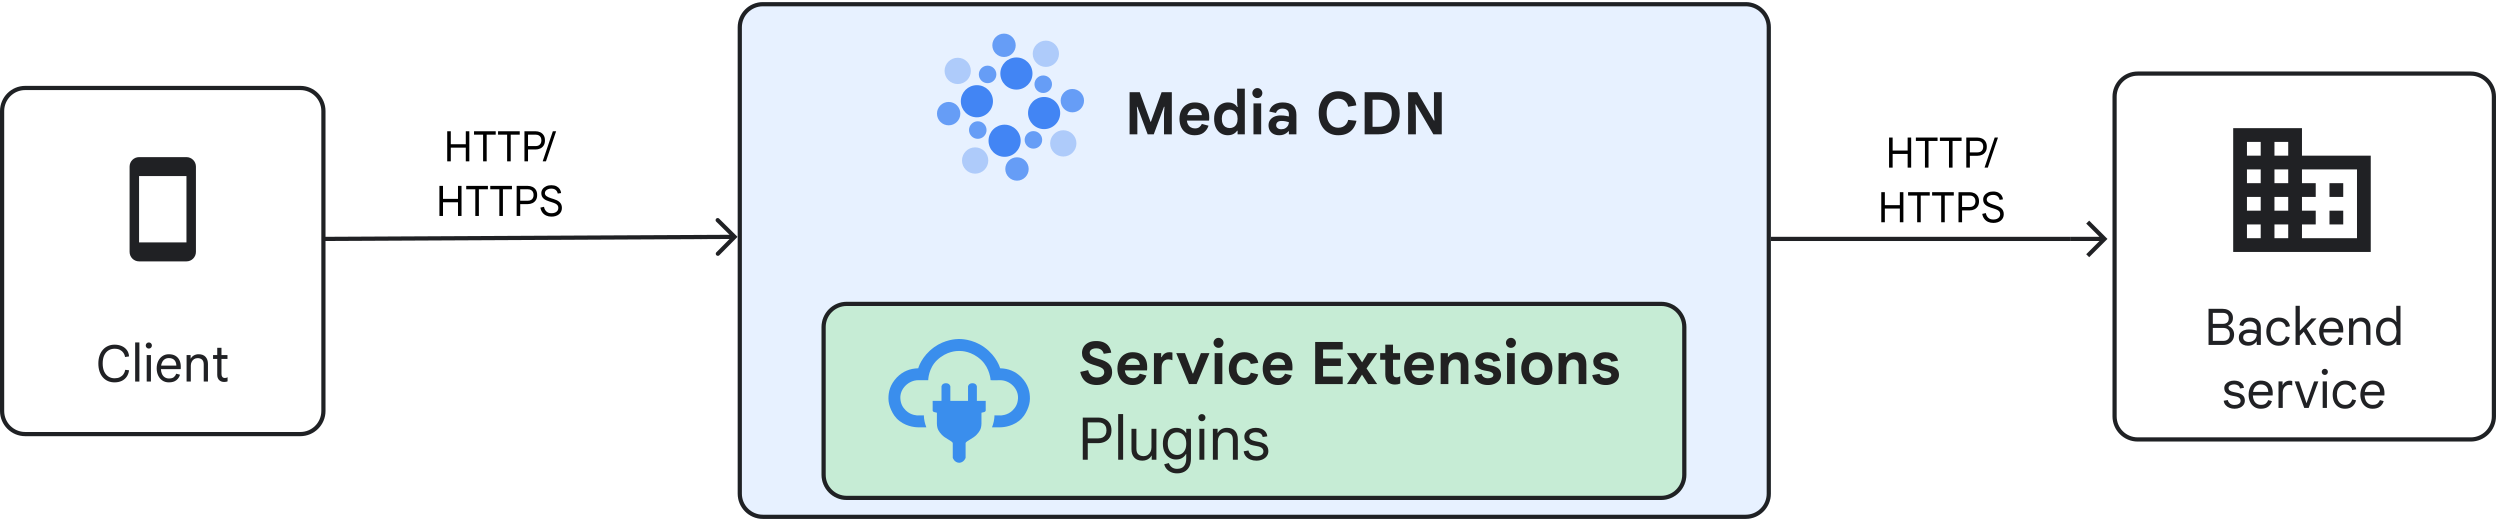 <?xml version="1.0" encoding="UTF-8" standalone="no"?>
<!DOCTYPE svg PUBLIC "-//W3C//DTD SVG 1.1//EN" "http://www.w3.org/Graphics/SVG/1.1/DTD/svg11.dtd">
<svg xmlns:dc="http://purl.org/dc/elements/1.1/" version="1.1" xmlns="http://www.w3.org/2000/svg" xmlns:xl="http://www.w3.org/1999/xlink" viewBox="-237 255 595 124" width="595" height="124">
  <defs>
    <clipPath id="inner_stroke_clip_path">
      <path d="M -55.43 255.5 L 178.469 255.5 C 181.782 255.5 184.469 258.186 184.469 261.5 L 184.469 372.5 C 184.469 375.814 181.782 378.5 178.469 378.5 L -55.43 378.5 C -58.743 378.5 -61.43 375.814 -61.43 372.5 L -61.43 261.5 C -61.43 258.186 -58.743 255.5 -55.43 255.5 Z"/>
    </clipPath>
    <clipPath id="inner_stroke_clip_path_2">
      <path d="M -231 275.437 L -165.526 275.437 C -162.212 275.437 -159.526 278.123 -159.526 281.437 L -159.526 352.812 C -159.526 356.126 -162.212 358.812 -165.526 358.812 L -231 358.812 C -234.314 358.812 -237 356.126 -237 352.812 L -237 281.437 C -237 278.123 -234.314 275.437 -231 275.437 Z"/>
    </clipPath>
    <marker orient="auto" overflow="visible" markerUnits="strokeWidth" id="TreehouseArrow_Marker" stroke-linejoin="miter" stroke-miterlimit="10" viewBox="-1 -5 10 10" markerWidth="10" markerHeight="10" color="#202124">
      <g>
        <path d="M 8 0 L 0 0 M 4 -4 L 8 0 L 4 4" fill="none" stroke="currentColor" stroke-width="1"/>
      </g>
    </marker>
    <clipPath id="inner_stroke_clip_path_3">
      <path d="M 271.77 272.016 L 351.046 272.016 C 354.36 272.016 357.046 274.702 357.046 278.016 L 357.046 354.09 C 357.046 357.404 354.36 360.09 351.046 360.09 L 271.77 360.09 C 268.456 360.09 265.77 357.404 265.77 354.09 L 265.77 278.016 C 265.77 274.702 268.456 272.016 271.77 272.016 Z"/>
    </clipPath>
    <clipPath id="inner_stroke_clip_path_4">
      <path d="M -35.478 326.825 L 158.362 326.825 C 161.676 326.825 164.362 329.512 164.362 332.825 L 164.362 368 C 164.362 371.314 161.676 374 158.362 374 L -35.478 374 C -38.792 374 -41.478 371.314 -41.478 368 L -41.478 332.825 C -41.478 329.512 -38.792 326.825 -35.478 326.825 Z"/>
    </clipPath>
  </defs>
  <g id="Canvas_1" stroke-opacity="1" fill-opacity="1" stroke-dasharray="none" stroke="none" fill="none">
    <title>Canvas 1</title>
    <rect fill="white" x="-237" y="255" width="595" height="124"/>
    <g id="Canvas_1_Layer_1">
      <title>Layer 1</title>
      <g id="Graphic_186">
        <title>Zone_Blue</title>
        <path d="M -55.43 255.5 L 178.469 255.5 C 181.782 255.5 184.469 258.186 184.469 261.5 L 184.469 372.5 C 184.469 375.814 181.782 378.5 178.469 378.5 L -55.43 378.5 C -58.743 378.5 -61.43 375.814 -61.43 372.5 L -61.43 261.5 C -61.43 258.186 -58.743 255.5 -55.43 255.5 Z" fill="#e7f1ff"/>
        <path d="M -55.43 255.5 L 178.469 255.5 C 181.782 255.5 184.469 258.186 184.469 261.5 L 184.469 372.5 C 184.469 375.814 181.782 378.5 178.469 378.5 L -55.43 378.5 C -58.743 378.5 -61.43 375.814 -61.43 372.5 L -61.43 261.5 C -61.43 258.186 -58.743 255.5 -55.43 255.5 Z" stroke="#1f2124" stroke-linecap="round" stroke-linejoin="round" stroke-width="2" clip-path="url(#inner_stroke_clip_path)"/>
      </g>
      <g id="Graphic_185">
        <path d="M -231 275.437 L -165.526 275.437 C -162.212 275.437 -159.526 278.123 -159.526 281.437 L -159.526 352.812 C -159.526 356.126 -162.212 358.812 -165.526 358.812 L -231 358.812 C -234.314 358.812 -237 356.126 -237 352.812 L -237 281.437 C -237 278.123 -234.314 275.437 -231 275.437 Z" fill="white"/>
        <path d="M -231 275.437 L -165.526 275.437 C -162.212 275.437 -159.526 278.123 -159.526 281.437 L -159.526 352.812 C -159.526 356.126 -162.212 358.812 -165.526 358.812 L -231 358.812 C -234.314 358.812 -237 356.126 -237 352.812 L -237 281.437 C -237 278.123 -234.314 275.437 -231 275.437 Z" stroke="#1f2124" stroke-linecap="round" stroke-linejoin="round" stroke-width="2" clip-path="url(#inner_stroke_clip_path_2)"/>
      </g>
      <g id="Graphic_184">
        <path d="M -192.623 292.395 L -203.903 292.395 C -205.143 292.395 -206.158 293.41 -206.158 294.651 L -206.158 314.953 C -206.158 316.194 -205.143 317.209 -203.903 317.209 L -192.623 317.209 C -191.383 317.209 -190.368 316.194 -190.368 314.953 L -190.368 294.651 C -190.368 293.41 -191.383 292.395 -192.623 292.395 Z M -192.623 312.698 L -203.903 312.698 L -203.903 296.907 L -192.623 296.907 Z" fill="#202124"/>
      </g>
      <g id="Line_179">
        <title>Optional Path arrow_Blue </title>
        <line x1="-159.526" y1="311.862" x2="-70.169" y2="311.413" marker-end="url(#TreehouseArrow_Marker)" stroke="#202124" stroke-linecap="round" stroke-linejoin="miter" stroke-width="1"/>
      </g>
      <g id="Graphic_173">
        <path d="M 271.77 272.016 L 351.046 272.016 C 354.36 272.016 357.046 274.702 357.046 278.016 L 357.046 354.09 C 357.046 357.404 354.36 360.09 351.046 360.09 L 271.77 360.09 C 268.456 360.09 265.77 357.404 265.77 354.09 L 265.77 278.016 C 265.77 274.702 268.456 272.016 271.77 272.016 Z" fill="white"/>
        <path d="M 271.77 272.016 L 351.046 272.016 C 354.36 272.016 357.046 274.702 357.046 278.016 L 357.046 354.09 C 357.046 357.404 354.36 360.09 351.046 360.09 L 271.77 360.09 C 268.456 360.09 265.77 357.404 265.77 354.09 L 265.77 278.016 C 265.77 274.702 268.456 272.016 271.77 272.016 Z" stroke="#1f2124" stroke-linecap="round" stroke-linejoin="round" stroke-width="2" clip-path="url(#inner_stroke_clip_path_3)"/>
      </g>
      <g id="Line_167">
        <title>Optional Path arrow_Blue </title>
        <line x1="184.469" y1="311.862" x2="255.87" y2="311.862" marker-end="url(#TreehouseArrow_Marker)" stroke="#202124" stroke-linecap="butt" stroke-linejoin="miter" stroke-width="1"/>
      </g>
      <g id="Graphic_166"/>
      <g id="Graphic_129"/>
      <g id="Graphic_219"/>
      <g id="Graphic_429">
        <path d="M -35.478 326.825 L 158.362 326.825 C 161.676 326.825 164.362 329.512 164.362 332.825 L 164.362 368 C 164.362 371.314 161.676 374 158.362 374 L -35.478 374 C -38.792 374 -41.478 371.314 -41.478 368 L -41.478 332.825 C -41.478 329.512 -38.792 326.825 -35.478 326.825 Z" fill="#c6ecd5"/>
        <path d="M -35.478 326.825 L 158.362 326.825 C 161.676 326.825 164.362 329.512 164.362 332.825 L 164.362 368 C 164.362 371.314 161.676 374 158.362 374 L -35.478 374 C -38.792 374 -41.478 371.314 -41.478 368 L -41.478 332.825 C -41.478 329.512 -38.792 326.825 -35.478 326.825 Z" stroke="#202124" stroke-linecap="round" stroke-linejoin="round" stroke-width="2" clip-path="url(#inner_stroke_clip_path_4)"/>
      </g>
      <g id="Graphic_525">
        <path d="M 310.869 292.048 L 310.869 285.5 L 294.5 285.5 L 294.5 314.964 L 327.238 314.964 L 327.238 292.048 Z M 301.048 311.69 L 297.774 311.69 L 297.774 308.417 L 301.048 308.417 Z M 301.048 305.143 L 297.774 305.143 L 297.774 301.869 L 301.048 301.869 Z M 301.048 298.595 L 297.774 298.595 L 297.774 295.321 L 301.048 295.321 Z M 301.048 292.048 L 297.774 292.048 L 297.774 288.774 L 301.048 288.774 Z M 307.595 311.69 L 304.321 311.69 L 304.321 308.417 L 307.595 308.417 Z M 307.595 305.143 L 304.321 305.143 L 304.321 301.869 L 307.595 301.869 Z M 307.595 298.595 L 304.321 298.595 L 304.321 295.321 L 307.595 295.321 Z M 307.595 292.048 L 304.321 292.048 L 304.321 288.774 L 307.595 288.774 Z M 323.964 311.69 L 310.869 311.69 L 310.869 308.417 L 314.143 308.417 L 314.143 305.143 L 310.869 305.143 L 310.869 301.869 L 314.143 301.869 L 314.143 298.595 L 310.869 298.595 L 310.869 295.321 L 323.964 295.321 Z M 320.69 298.595 L 317.417 298.595 L 317.417 301.869 L 320.69 301.869 Z M 320.69 305.143 L 317.417 305.143 L 317.417 308.417 L 320.69 308.417 Z" fill="#202124"/>
      </g>
      <g id="Graphic_543">
        <circle cx="4.905" cy="272.501" r="3.826" fill="#4285f4"/>
      </g>
      <g id="Graphic_542">
        <circle cx="2.095" cy="288.499" r="3.826" fill="#4285f4"/>
      </g>
      <g id="Graphic_541">
        <circle cx="11.499" cy="281.905" r="3.826" fill="#4285f4"/>
      </g>
      <g id="Graphic_540">
        <circle cx="-4.499" cy="279.095" r="3.826" fill="#4285f4"/>
      </g>
      <g id="Graphic_539">
        <circle cx="-1.953" cy="272.71" r="2.087" fill="#669df6"/>
      </g>
      <g id="Graphic_538">
        <circle cx="8.953" cy="288.29" r="2.087" fill="#669df6"/>
      </g>
      <g id="Graphic_537">
        <circle cx="-4.29" cy="285.953" r="2.087" fill="#669df6"/>
      </g>
      <g id="Graphic_536">
        <circle cx="11.29" cy="275.047" r="2.087" fill="#669df6"/>
      </g>
      <g id="Graphic_535">
        <circle cx="1.956" cy="265.782" r="2.782" fill="#669df6"/>
      </g>
      <g id="Graphic_534">
        <circle cx="5.044" cy="295.218" r="2.782" fill="#669df6"/>
      </g>
      <g id="Graphic_533">
        <circle cx="-11.218" cy="282.044" r="2.782" fill="#669df6"/>
      </g>
      <g id="Graphic_532">
        <circle cx="18.218" cy="278.956" r="2.782" fill="#669df6"/>
      </g>
      <g id="Graphic_531">
        <circle cx="11.916" cy="267.799" r="3.13" fill="#aecbfa"/>
      </g>
      <g id="Graphic_530">
        <circle cx="-4.916" cy="293.201" r="3.13" fill="#aecbfa"/>
      </g>
      <g id="Graphic_529">
        <circle cx="-9.062" cy="271.875" r="3.13" fill="#aecbfa"/>
      </g>
      <g id="Graphic_528">
        <circle cx="16.062" cy="289.125" r="3.13" fill="#aecbfa"/>
      </g>
      <g id="Graphic_546">
        <path d="M -12.924 350.405 L -12.924 346.952 C -12.924 346.952 -12.815 346.204 -11.876 346.204 C -10.938 346.204 -10.819 346.959 -10.819 346.959 L -10.819 350.413 Z M -4.506 350.405 L -4.506 346.952 C -4.506 346.952 -4.615 346.204 -5.553 346.204 C -6.492 346.204 -6.61 346.959 -6.61 346.959 L -6.61 350.413 Z M -15.028 350.413 L -15.028 352.745 C -15.028 352.745 -14.935 353.015 -14.666 353.071 C -14.448 353.117 -14.019 353.228 -14.019 353.228 L -14.019 355.848 C -13.969 357.154 -13.566 357.685 -12.867 358.458 C -12.056 359.354 -10.457 359.914 -10.242 360.425 L -10.242 363.963 C -10.242 363.963 -9.878 365.089 -8.715 365.145 C -7.552 365.089 -7.187 363.963 -7.187 363.963 L -7.187 360.425 C -6.973 359.914 -5.373 359.354 -4.563 358.458 C -3.863 357.685 -3.461 357.154 -3.411 355.848 L -3.411 353.228 C -3.411 353.228 -2.981 353.117 -2.764 353.071 C -2.495 353.015 -2.401 352.745 -2.401 352.745 L -2.401 350.413 L -8.715 350.414 Z" fill="#3a8eed"/>
      </g>
      <g id="Graphic_545">
        <path d="M -8.714 335.683 C -8.653 335.681 -5.589 335.585 -2.745 337.639 C .315 339.85 1.03 342.65 1.03 342.65 C 3.004 342.708 4.675 343.359 6.096 344.802 C 7.744 346.54 8.141 348.278 8.121 349.926 C 8.111 350.749 7.901 351.65 7.473 352.575 C 7.046 353.5 6.539 354.385 5.461 355.214 C 3.511 356.714 1.183 356.698 1.152 356.698 L -.906 356.708 C -.549 355.821 -.339 354.861 -.306 353.855 L 1.137 353.874 C 1.16 353.874 2.777 353.891 4.004 352.667 C 4.734 351.94 5.195 351.126 5.283 349.864 C 5.446 347.507 3.353 345.488 1.041 345.488 C .301 345.538 -1.239 345.488 -1.239 345.488 C -1.241 345.438 -1.379 342.659 -3.479 340.683 C -5.733 338.563 -8.103 338.527 -8.716 338.523 C -9.329 338.527 -11.699 338.563 -13.952 340.683 C -16.052 342.659 -16.081 345.439 -16.082 345.488 L -18.47 345.488 C -20.726 345.488 -22.875 347.507 -22.712 349.864 C -22.624 351.126 -22.165 351.94 -21.435 352.667 C -20.2 353.9 -18.566 353.874 -18.566 353.874 L -17.128 353.855 C -17.094 354.861 -16.884 355.821 -16.528 356.708 L -18.581 356.698 C -18.581 356.698 -20.929 356.724 -22.893 355.214 C -23.97 354.385 -24.475 353.5 -24.903 352.575 C -25.33 351.65 -25.54 350.749 -25.55 349.926 C -25.571 348.278 -25.173 346.54 -23.526 344.802 C -22.104 343.358 -20.433 342.708 -18.459 342.65 C -18.459 342.65 -17.746 339.85 -14.686 337.639 C -12.173 335.824 -9.485 335.686 -8.853 335.681 C -8.763 335.68 -8.714 335.683 -8.714 335.683 Z" fill="#3a8eed"/>
      </g>
      <g id="Group_554">
        <title/>
        <g id="Graphic_548">
          <path d="M -209.729 346.005 C -210.305 346.005 -210.829 345.902 -211.301 345.699 C -211.773 345.495 -212.181 345.197 -212.525 344.805 C -212.869 344.413 -213.133 343.94 -213.317 343.389 C -213.501 342.837 -213.593 342.212 -213.593 341.517 C -213.593 340.82 -213.497 340.195 -213.305 339.639 C -213.113 339.082 -212.843 338.611 -212.495 338.223 C -212.147 337.834 -211.737 337.538 -211.265 337.334 C -210.793 337.13 -210.281 337.029 -209.729 337.029 C -209.113 337.029 -208.553 337.137 -208.049 337.353 C -207.545 337.568 -207.135 337.885 -206.819 338.3 C -206.503 338.716 -206.325 339.224 -206.285 339.825 L -207.233 339.969 C -207.281 339.625 -207.405 339.303 -207.605 339.002 C -207.805 338.702 -208.079 338.461 -208.427 338.276 C -208.775 338.092 -209.209 338 -209.729 338 C -210.273 338 -210.759 338.132 -211.187 338.397 C -211.615 338.661 -211.951 339.053 -212.195 339.572 C -212.439 340.092 -212.561 340.74 -212.561 341.517 C -212.561 342.284 -212.437 342.928 -212.189 343.449 C -211.941 343.969 -211.603 344.363 -211.175 344.63 C -210.747 344.899 -210.265 345.033 -209.729 345.033 C -209.233 345.033 -208.809 344.945 -208.457 344.769 C -208.105 344.592 -207.823 344.353 -207.611 344.048 C -207.399 343.745 -207.261 343.401 -207.197 343.017 L -206.285 343.125 C -206.365 343.74 -206.561 344.264 -206.873 344.697 C -207.185 345.128 -207.585 345.454 -208.073 345.675 C -208.561 345.894 -209.113 346.005 -209.729 346.005 Z" fill="#202124"/>
        </g>
        <g id="Graphic_549">
          <rect x="-204.833" y="336.5" width="1.008" height="9.312" fill="#202124"/>
        </g>
        <g id="Graphic_550">
          <path d="M -202.085 345.812 L -202.085 339.5 L -201.077 339.5 L -201.077 345.812 Z M -201.581 337.964 C -201.781 337.964 -201.953 337.892 -202.097 337.748 C -202.241 337.604 -202.313 337.433 -202.313 337.233 C -202.313 337.024 -202.241 336.851 -202.097 336.711 C -201.953 336.57 -201.781 336.5 -201.581 336.5 C -201.373 336.5 -201.199 336.57 -201.059 336.711 C -200.919 336.851 -200.849 337.024 -200.849 337.233 C -200.849 337.433 -200.919 337.604 -201.059 337.748 C -201.199 337.892 -201.373 337.964 -201.581 337.964 Z" fill="#202124"/>
        </g>
        <g id="Graphic_551">
          <path d="M -196.805 346.005 C -197.397 346.005 -197.911 345.858 -198.347 345.567 C -198.783 345.274 -199.119 344.877 -199.355 344.373 C -199.591 343.868 -199.709 343.3 -199.709 342.668 C -199.709 342.021 -199.587 341.442 -199.343 340.935 C -199.099 340.426 -198.759 340.029 -198.323 339.74 C -197.887 339.452 -197.385 339.308 -196.817 339.308 C -196.209 339.308 -195.695 339.428 -195.275 339.668 C -194.855 339.909 -194.533 340.25 -194.309 340.695 C -194.085 341.139 -193.973 341.668 -193.973 342.284 C -193.973 342.389 -193.975 342.49 -193.979 342.591 C -193.983 342.69 -193.989 342.776 -193.997 342.849 L -198.701 342.849 C -198.685 343.281 -198.605 343.656 -198.461 343.976 C -198.301 344.337 -198.075 344.611 -197.783 344.798 C -197.491 344.986 -197.153 345.08 -196.769 345.08 C -196.265 345.08 -195.883 344.974 -195.623 344.762 C -195.363 344.55 -195.173 344.276 -195.053 343.94 L -194.165 344.18 C -194.293 344.692 -194.575 345.125 -195.011 345.476 C -195.447 345.829 -196.045 346.005 -196.805 346.005 Z M -198.653 342.009 L -195.029 342.009 C -195.037 341.736 -195.079 341.49 -195.155 341.271 C -195.231 341.05 -195.343 340.863 -195.491 340.707 C -195.639 340.55 -195.823 340.43 -196.043 340.346 C -196.263 340.262 -196.521 340.221 -196.817 340.221 C -197.193 340.221 -197.523 340.315 -197.807 340.502 C -198.091 340.69 -198.309 340.964 -198.461 341.325 C -198.549 341.524 -198.613 341.752 -198.653 342.009 Z" fill="#202124"/>
        </g>
        <g id="Graphic_552">
          <path d="M -192.593 345.812 L -192.593 339.5 L -191.633 339.5 L -191.633 340.329 L -191.585 340.329 C -191.433 340.033 -191.191 339.788 -190.859 339.596 C -190.527 339.404 -190.145 339.308 -189.713 339.308 C -189.001 339.308 -188.455 339.517 -188.075 339.933 C -187.695 340.349 -187.505 340.913 -187.505 341.625 L -187.505 345.812 L -188.513 345.812 L -188.513 341.757 C -188.513 341.204 -188.651 340.812 -188.927 340.58 C -189.203 340.349 -189.545 340.233 -189.953 340.233 C -190.289 340.233 -190.579 340.315 -190.823 340.478 C -191.067 340.642 -191.255 340.858 -191.387 341.127 C -191.519 341.394 -191.585 341.692 -191.585 342.021 L -191.585 345.812 Z" fill="#202124"/>
        </g>
        <g id="Graphic_553">
          <path d="M -186.293 339.5 L -185.297 339.5 L -185.297 337.772 L -184.289 337.772 L -184.289 339.5 L -182.861 339.5 L -182.861 340.425 L -184.289 340.425 L -184.289 344 C -184.289 344.305 -184.221 344.541 -184.085 344.709 C -183.949 344.877 -183.745 344.961 -183.473 344.961 C -183.337 344.961 -183.219 344.945 -183.119 344.913 C -183.019 344.88 -182.925 344.837 -182.837 344.781 L -182.837 345.764 C -182.941 345.805 -183.053 345.839 -183.173 345.866 C -183.293 345.894 -183.449 345.909 -183.641 345.909 C -184.137 345.909 -184.537 345.759 -184.841 345.459 C -185.145 345.159 -185.297 344.74 -185.297 344.204 L -185.297 340.425 L -186.293 340.425 Z" fill="#202124"/>
        </g>
      </g>
      <g id="Group_579">
        <title/>
        <g id="Graphic_555">
          <path d="M 24.058 346.637 C 23.33 346.637 22.693 346.518 22.147 346.28 C 21.601 346.042 21.157 345.689 20.817 345.223 C 20.476 344.756 20.236 344.187 20.096 343.515 L 21.986 343.095 C 22.088 343.627 22.315 344.051 22.665 344.369 C 23.015 344.686 23.484 344.845 24.072 344.845 C 24.426 344.845 24.732 344.796 24.989 344.698 C 25.245 344.6 25.446 344.457 25.591 344.271 C 25.735 344.084 25.808 343.865 25.808 343.613 C 25.808 343.333 25.745 343.104 25.619 342.927 C 25.493 342.749 25.28 342.588 24.982 342.444 C 24.683 342.299 24.272 342.147 23.75 341.989 L 23.022 341.765 C 22.779 341.69 22.513 341.59 22.224 341.464 C 21.934 341.338 21.659 341.167 21.398 340.953 C 21.136 340.738 20.924 340.472 20.761 340.155 C 20.597 339.837 20.516 339.455 20.516 339.007 C 20.516 338.475 20.646 337.994 20.908 337.565 C 21.169 337.135 21.552 336.795 22.056 336.543 C 22.56 336.291 23.176 336.165 23.904 336.165 C 24.613 336.165 25.217 336.277 25.717 336.501 C 26.216 336.725 26.613 337.044 26.907 337.46 C 27.201 337.875 27.39 338.367 27.474 338.937 L 25.682 339.203 C 25.626 338.941 25.521 338.713 25.367 338.517 C 25.213 338.321 25.017 338.169 24.779 338.062 C 24.541 337.954 24.258 337.901 23.932 337.901 C 23.614 337.901 23.337 337.943 23.099 338.027 C 22.861 338.111 22.676 338.23 22.546 338.384 C 22.415 338.538 22.35 338.717 22.35 338.923 C 22.35 339.24 22.492 339.504 22.777 339.714 C 23.061 339.924 23.507 340.122 24.114 340.309 L 24.814 340.519 C 25.234 340.64 25.621 340.787 25.976 340.96 C 26.33 341.132 26.634 341.335 26.886 341.569 C 27.138 341.802 27.334 342.082 27.474 342.409 C 27.614 342.735 27.684 343.123 27.684 343.571 C 27.684 344.084 27.586 344.532 27.39 344.915 C 27.194 345.297 26.925 345.617 26.585 345.874 C 26.244 346.13 25.857 346.322 25.423 346.448 C 24.989 346.574 24.534 346.637 24.058 346.637 Z" fill="#212121"/>
        </g>
        <g id="Graphic_556">
          <path d="M 32.57 346.637 C 31.832 346.637 31.193 346.478 30.652 346.161 C 30.11 345.843 29.69 345.391 29.392 344.803 C 29.093 344.215 28.944 343.524 28.944 342.731 C 28.944 341.928 29.1 341.235 29.413 340.652 C 29.725 340.068 30.157 339.618 30.708 339.301 C 31.258 338.983 31.884 338.825 32.584 338.825 C 33.358 338.825 34 338.967 34.509 339.252 C 35.017 339.536 35.398 339.942 35.65 340.47 C 35.902 340.997 36.028 341.625 36.028 342.353 C 36.028 342.493 36.025 342.633 36.021 342.773 C 36.016 342.913 36.004 343.039 35.986 343.151 L 30.708 343.151 C 30.745 343.477 30.824 343.762 30.946 344.005 C 31.114 344.341 31.345 344.593 31.639 344.761 C 31.933 344.929 32.266 345.013 32.64 345.013 C 33.069 345.013 33.417 344.908 33.683 344.698 C 33.949 344.488 34.142 344.233 34.264 343.935 L 35.86 344.369 C 35.636 345.041 35.255 345.587 34.719 346.007 C 34.182 346.427 33.466 346.637 32.57 346.637 Z M 30.792 341.849 L 34.278 341.849 C 34.259 341.615 34.21 341.403 34.131 341.212 C 34.051 341.02 33.939 340.857 33.795 340.722 C 33.65 340.586 33.477 340.484 33.277 340.414 C 33.076 340.344 32.85 340.309 32.598 340.309 C 32.234 340.309 31.907 340.402 31.618 340.589 C 31.328 340.775 31.104 341.051 30.946 341.415 C 30.88 341.545 30.829 341.69 30.792 341.849 Z" fill="#212121"/>
        </g>
        <g id="Graphic_557">
          <path d="M 37.638 346.413 L 37.638 339.049 L 39.36 339.049 L 39.36 340.001 L 39.472 340.001 C 39.574 339.777 39.712 339.576 39.885 339.399 C 40.057 339.221 40.263 339.081 40.501 338.979 C 40.739 338.876 41.007 338.825 41.306 338.825 C 41.483 338.825 41.628 338.834 41.74 338.853 C 41.852 338.871 41.95 338.89 42.034 338.909 L 42.034 340.729 C 41.903 340.673 41.754 340.626 41.586 340.589 C 41.418 340.551 41.226 340.533 41.012 340.533 C 40.713 340.533 40.447 340.607 40.214 340.757 C 39.98 340.906 39.798 341.121 39.668 341.401 C 39.537 341.681 39.472 342.012 39.472 342.395 L 39.472 346.413 Z" fill="#212121"/>
        </g>
        <g id="Graphic_558">
          <path d="M 45.982 346.413 L 42.944 339.049 L 45.016 339.049 L 46.85 343.879 L 46.962 343.879 L 48.81 339.049 L 50.854 339.049 L 47.788 346.413 Z" fill="#212121"/>
        </g>
        <g id="Graphic_559">
          <path d="M 52.086 346.413 L 52.086 339.049 L 53.92 339.049 L 53.92 346.413 Z M 53.01 337.789 C 52.683 337.789 52.403 337.672 52.17 337.439 C 51.936 337.205 51.82 336.925 51.82 336.599 C 51.82 336.272 51.936 335.992 52.17 335.759 C 52.403 335.525 52.683 335.409 53.01 335.409 C 53.336 335.409 53.616 335.525 53.85 335.759 C 54.083 335.992 54.2 336.272 54.2 336.599 C 54.2 336.925 54.083 337.205 53.85 337.439 C 53.616 337.672 53.336 337.789 53.01 337.789 Z" fill="#212121"/>
        </g>
        <g id="Graphic_560">
          <path d="M 59.072 346.637 C 58.362 346.637 57.737 346.476 57.196 346.154 C 56.654 345.832 56.23 345.377 55.922 344.789 C 55.614 344.201 55.46 343.515 55.46 342.731 C 55.46 341.937 55.616 341.249 55.929 340.666 C 56.241 340.082 56.673 339.63 57.224 339.308 C 57.774 338.986 58.414 338.825 59.142 338.825 C 60 338.825 60.733 339.035 61.34 339.455 C 61.946 339.875 62.324 340.505 62.474 341.345 L 60.682 341.625 C 60.588 341.261 60.402 340.985 60.122 340.799 C 59.842 340.612 59.501 340.519 59.1 340.519 C 58.773 340.519 58.472 340.603 58.197 340.771 C 57.921 340.939 57.702 341.186 57.539 341.513 C 57.375 341.839 57.294 342.245 57.294 342.731 C 57.294 343.207 57.373 343.61 57.532 343.942 C 57.69 344.273 57.907 344.523 58.183 344.691 C 58.458 344.859 58.764 344.943 59.1 344.943 C 59.51 344.943 59.849 344.835 60.115 344.621 C 60.381 344.406 60.574 344.098 60.696 343.697 L 62.46 344.103 C 62.282 344.84 61.909 345.447 61.34 345.923 C 60.77 346.399 60.014 346.637 59.072 346.637 Z" fill="#212121"/>
        </g>
        <g id="Graphic_561">
          <path d="M 67.15 346.637 C 66.412 346.637 65.773 346.478 65.232 346.161 C 64.69 345.843 64.27 345.391 63.972 344.803 C 63.673 344.215 63.524 343.524 63.524 342.731 C 63.524 341.928 63.68 341.235 63.993 340.652 C 64.305 340.068 64.737 339.618 65.288 339.301 C 65.838 338.983 66.464 338.825 67.164 338.825 C 67.938 338.825 68.58 338.967 69.089 339.252 C 69.597 339.536 69.978 339.942 70.23 340.47 C 70.482 340.997 70.608 341.625 70.608 342.353 C 70.608 342.493 70.605 342.633 70.601 342.773 C 70.596 342.913 70.584 343.039 70.566 343.151 L 65.288 343.151 C 65.325 343.477 65.404 343.762 65.526 344.005 C 65.694 344.341 65.925 344.593 66.219 344.761 C 66.513 344.929 66.846 345.013 67.22 345.013 C 67.649 345.013 67.997 344.908 68.263 344.698 C 68.529 344.488 68.722 344.233 68.844 343.935 L 70.44 344.369 C 70.216 345.041 69.835 345.587 69.299 346.007 C 68.762 346.427 68.046 346.637 67.15 346.637 Z M 65.372 341.849 L 68.858 341.849 C 68.839 341.615 68.79 341.403 68.711 341.212 C 68.631 341.02 68.519 340.857 68.375 340.722 C 68.23 340.586 68.057 340.484 67.857 340.414 C 67.656 340.344 67.43 340.309 67.178 340.309 C 66.814 340.309 66.487 340.402 66.198 340.589 C 65.908 340.775 65.684 341.051 65.526 341.415 C 65.46 341.545 65.409 341.69 65.372 341.849 Z" fill="#212121"/>
        </g>
        <g id="Graphic_562">
          <path d="M 76.012 346.413 L 76.012 336.389 L 82.564 336.389 L 82.564 338.181 L 77.888 338.181 L 77.888 340.309 L 82.13 340.309 L 82.13 342.101 L 77.888 342.101 L 77.888 344.621 L 82.564 344.621 L 82.564 346.413 Z" fill="#212121"/>
        </g>
        <g id="Graphic_563">
          <path d="M 83.572 346.413 L 86.078 342.675 L 83.572 339.049 L 85.728 339.049 L 87.184 341.247 L 88.542 339.049 L 90.768 339.049 L 88.234 342.675 L 90.768 346.413 L 88.612 346.413 L 87.156 344.159 L 85.714 346.413 Z" fill="#212121"/>
        </g>
        <g id="Graphic_564">
          <path d="M 91.482 339.049 L 92.7 339.049 L 92.7 337.033 L 94.534 337.033 L 94.534 339.049 L 96.214 339.049 L 96.214 340.617 L 94.534 340.617 L 94.534 343.851 C 94.534 344.168 94.604 344.406 94.744 344.565 C 94.884 344.723 95.098 344.803 95.388 344.803 C 95.565 344.803 95.717 344.779 95.843 344.733 C 95.969 344.686 96.106 344.621 96.256 344.537 L 96.256 346.287 C 96.069 346.361 95.875 346.42 95.675 346.462 C 95.474 346.504 95.252 346.525 95.01 346.525 C 94.291 346.525 93.726 346.312 93.316 345.888 C 92.905 345.463 92.7 344.877 92.7 344.131 L 92.7 340.617 L 91.482 340.617 Z" fill="#212121"/>
        </g>
        <g id="Graphic_565">
          <path d="M 100.806 346.637 C 100.068 346.637 99.429 346.478 98.888 346.161 C 98.346 345.843 97.926 345.391 97.628 344.803 C 97.329 344.215 97.18 343.524 97.18 342.731 C 97.18 341.928 97.336 341.235 97.649 340.652 C 97.961 340.068 98.393 339.618 98.944 339.301 C 99.494 338.983 100.12 338.825 100.82 338.825 C 101.594 338.825 102.236 338.967 102.745 339.252 C 103.253 339.536 103.634 339.942 103.886 340.47 C 104.138 340.997 104.264 341.625 104.264 342.353 C 104.264 342.493 104.261 342.633 104.257 342.773 C 104.252 342.913 104.24 343.039 104.222 343.151 L 98.944 343.151 C 98.981 343.477 99.06 343.762 99.182 344.005 C 99.35 344.341 99.581 344.593 99.875 344.761 C 100.169 344.929 100.502 345.013 100.876 345.013 C 101.305 345.013 101.653 344.908 101.919 344.698 C 102.185 344.488 102.378 344.233 102.5 343.935 L 104.096 344.369 C 103.872 345.041 103.491 345.587 102.955 346.007 C 102.418 346.427 101.702 346.637 100.806 346.637 Z M 99.028 341.849 L 102.514 341.849 C 102.495 341.615 102.446 341.403 102.367 341.212 C 102.287 341.02 102.175 340.857 102.031 340.722 C 101.886 340.586 101.713 340.484 101.513 340.414 C 101.312 340.344 101.086 340.309 100.834 340.309 C 100.47 340.309 100.143 340.402 99.854 340.589 C 99.564 340.775 99.34 341.051 99.182 341.415 C 99.116 341.545 99.065 341.69 99.028 341.849 Z" fill="#212121"/>
        </g>
        <g id="Graphic_566">
          <path d="M 105.874 346.413 L 105.874 339.049 L 107.596 339.049 L 107.596 339.945 L 107.708 339.945 C 107.922 339.599 108.221 339.326 108.604 339.126 C 108.986 338.925 109.415 338.825 109.892 338.825 C 110.741 338.825 111.385 339.079 111.824 339.588 C 112.262 340.096 112.482 340.808 112.482 341.723 L 112.482 346.413 L 110.648 346.413 L 110.648 341.975 C 110.648 341.508 110.533 341.151 110.305 340.904 C 110.076 340.656 109.756 340.533 109.346 340.533 C 109.01 340.533 108.718 340.619 108.471 340.792 C 108.223 340.964 108.034 341.195 107.904 341.485 C 107.773 341.774 107.708 342.105 107.708 342.479 L 107.708 346.413 Z" fill="#212121"/>
        </g>
        <g id="Graphic_567">
          <path d="M 117.13 346.637 C 116.495 346.637 115.949 346.536 115.492 346.336 C 115.034 346.135 114.673 345.855 114.407 345.496 C 114.141 345.136 113.966 344.728 113.882 344.271 L 115.632 343.977 C 115.706 344.313 115.874 344.572 116.136 344.754 C 116.397 344.936 116.728 345.027 117.13 345.027 C 117.475 345.027 117.776 344.964 118.033 344.838 C 118.289 344.712 118.418 344.513 118.418 344.243 C 118.418 344.075 118.362 343.932 118.25 343.816 C 118.138 343.699 117.981 343.599 117.781 343.515 C 117.58 343.431 117.335 343.365 117.046 343.319 L 116.206 343.165 C 115.804 343.09 115.447 342.962 115.135 342.78 C 114.822 342.598 114.577 342.362 114.4 342.073 C 114.222 341.783 114.134 341.443 114.134 341.051 C 114.134 340.612 114.262 340.225 114.519 339.889 C 114.775 339.553 115.121 339.291 115.555 339.105 C 115.989 338.918 116.476 338.825 117.018 338.825 C 117.596 338.825 118.093 338.902 118.509 339.056 C 118.924 339.21 119.258 339.436 119.51 339.735 C 119.762 340.033 119.93 340.402 120.014 340.841 L 118.404 341.093 C 118.301 340.803 118.133 340.598 117.9 340.477 C 117.666 340.355 117.386 340.295 117.06 340.295 C 116.714 340.295 116.437 340.365 116.227 340.505 C 116.017 340.645 115.912 340.808 115.912 340.995 C 115.912 341.191 115.996 341.354 116.164 341.485 C 116.332 341.615 116.602 341.718 116.976 341.793 L 117.998 342.003 C 118.716 342.152 119.272 342.397 119.664 342.738 C 120.056 343.078 120.252 343.571 120.252 344.215 C 120.252 344.7 120.112 345.125 119.832 345.489 C 119.552 345.853 119.176 346.135 118.705 346.336 C 118.233 346.536 117.708 346.637 117.13 346.637 Z" fill="#212121"/>
        </g>
        <g id="Graphic_568">
          <path d="M 121.68 346.413 L 121.68 339.049 L 123.514 339.049 L 123.514 346.413 Z M 122.604 337.789 C 122.277 337.789 121.997 337.672 121.764 337.439 C 121.53 337.205 121.414 336.925 121.414 336.599 C 121.414 336.272 121.53 335.992 121.764 335.759 C 121.997 335.525 122.277 335.409 122.604 335.409 C 122.93 335.409 123.21 335.525 123.444 335.759 C 123.677 335.992 123.794 336.272 123.794 336.599 C 123.794 336.925 123.677 337.205 123.444 337.439 C 123.21 337.672 122.93 337.789 122.604 337.789 Z" fill="#212121"/>
        </g>
        <g id="Graphic_569">
          <path d="M 128.764 346.637 C 128.007 346.637 127.352 346.471 126.797 346.14 C 126.241 345.808 125.812 345.349 125.509 344.761 C 125.205 344.173 125.054 343.496 125.054 342.731 C 125.054 341.965 125.205 341.289 125.509 340.701 C 125.812 340.113 126.241 339.653 126.797 339.322 C 127.352 338.99 128.007 338.825 128.764 338.825 C 129.529 338.825 130.187 338.99 130.738 339.322 C 131.288 339.653 131.715 340.113 132.019 340.701 C 132.322 341.289 132.474 341.965 132.474 342.731 C 132.474 343.496 132.322 344.173 132.019 344.761 C 131.715 345.349 131.288 345.808 130.738 346.14 C 130.187 346.471 129.529 346.637 128.764 346.637 Z M 128.764 344.929 C 129.137 344.929 129.464 344.845 129.744 344.677 C 130.024 344.509 130.243 344.261 130.402 343.935 C 130.56 343.608 130.64 343.207 130.64 342.731 C 130.64 342.245 130.56 341.842 130.402 341.52 C 130.243 341.198 130.024 340.953 129.744 340.785 C 129.464 340.617 129.142 340.533 128.778 340.533 C 128.404 340.533 128.075 340.617 127.791 340.785 C 127.506 340.953 127.284 341.198 127.126 341.52 C 126.967 341.842 126.888 342.245 126.888 342.731 C 126.888 343.207 126.967 343.608 127.126 343.935 C 127.284 344.261 127.506 344.509 127.791 344.677 C 128.075 344.845 128.399 344.929 128.764 344.929 Z" fill="#212121"/>
        </g>
        <g id="Graphic_570">
          <path d="M 133.944 346.413 L 133.944 339.049 L 135.666 339.049 L 135.666 339.945 L 135.778 339.945 C 135.992 339.599 136.291 339.326 136.674 339.126 C 137.056 338.925 137.486 338.825 137.962 338.825 C 138.811 338.825 139.455 339.079 139.894 339.588 C 140.332 340.096 140.552 340.808 140.552 341.723 L 140.552 346.413 L 138.718 346.413 L 138.718 341.975 C 138.718 341.508 138.603 341.151 138.375 340.904 C 138.146 340.656 137.826 340.533 137.416 340.533 C 137.079 340.533 136.788 340.619 136.541 340.792 C 136.293 340.964 136.104 341.195 135.974 341.485 C 135.843 341.774 135.778 342.105 135.778 342.479 L 135.778 346.413 Z" fill="#212121"/>
        </g>
        <g id="Graphic_571">
          <path d="M 145.2 346.637 C 144.565 346.637 144.019 346.536 143.561 346.336 C 143.104 346.135 142.743 345.855 142.477 345.496 C 142.21 345.136 142.036 344.728 141.952 344.271 L 143.702 343.977 C 143.776 344.313 143.944 344.572 144.206 344.754 C 144.467 344.936 144.798 345.027 145.2 345.027 C 145.545 345.027 145.846 344.964 146.102 344.838 C 146.359 344.712 146.488 344.513 146.488 344.243 C 146.488 344.075 146.432 343.932 146.32 343.816 C 146.208 343.699 146.051 343.599 145.851 343.515 C 145.65 343.431 145.405 343.365 145.115 343.319 L 144.275 343.165 C 143.874 343.09 143.517 342.962 143.205 342.78 C 142.892 342.598 142.647 342.362 142.47 342.073 C 142.292 341.783 142.204 341.443 142.204 341.051 C 142.204 340.612 142.332 340.225 142.589 339.889 C 142.845 339.553 143.19 339.291 143.625 339.105 C 144.059 338.918 144.546 338.825 145.088 338.825 C 145.666 338.825 146.163 338.902 146.578 339.056 C 146.994 339.21 147.327 339.436 147.579 339.735 C 147.832 340.033 148 340.402 148.083 340.841 L 146.474 341.093 C 146.371 340.803 146.203 340.598 145.97 340.477 C 145.736 340.355 145.456 340.295 145.13 340.295 C 144.784 340.295 144.507 340.365 144.297 340.505 C 144.087 340.645 143.982 340.808 143.982 340.995 C 143.982 341.191 144.065 341.354 144.233 341.485 C 144.402 341.615 144.672 341.718 145.046 341.793 L 146.067 342.003 C 146.786 342.152 147.341 342.397 147.733 342.738 C 148.126 343.078 148.321 343.571 148.321 344.215 C 148.321 344.7 148.182 345.125 147.901 345.489 C 147.621 345.853 147.246 346.135 146.774 346.336 C 146.303 346.536 145.778 346.637 145.2 346.637 Z" fill="#212121"/>
        </g>
        <g id="Graphic_572">
          <path d="M 20.698 364.413 L 20.698 354.389 L 24.394 354.389 C 24.954 354.389 25.472 354.498 25.948 354.718 C 26.424 354.937 26.806 355.271 27.096 355.719 C 27.385 356.167 27.53 356.736 27.53 357.427 C 27.53 358.117 27.385 358.687 27.096 359.135 C 26.806 359.583 26.424 359.916 25.948 360.136 C 25.472 360.355 24.954 360.465 24.394 360.465 L 21.888 360.465 L 21.888 364.413 Z M 21.888 359.331 L 24.422 359.331 C 24.823 359.331 25.166 359.256 25.451 359.107 C 25.735 358.957 25.955 358.74 26.109 358.456 C 26.263 358.171 26.34 357.828 26.34 357.427 C 26.34 357.016 26.263 356.671 26.109 356.391 C 25.955 356.111 25.735 355.896 25.451 355.747 C 25.166 355.597 24.823 355.523 24.422 355.523 L 21.888 355.523 Z" fill="#212121"/>
        </g>
        <g id="Graphic_573">
          <rect x="29.126" y="353.549" width="1.176" height="10.864" fill="#212121"/>
        </g>
        <g id="Graphic_574">
          <path d="M 34.866 364.637 C 34.044 364.637 33.41 364.394 32.962 363.909 C 32.514 363.423 32.29 362.765 32.29 361.935 L 32.29 357.049 L 33.466 357.049 L 33.466 361.781 C 33.466 362.425 33.627 362.882 33.949 363.153 C 34.271 363.423 34.67 363.559 35.146 363.559 C 35.547 363.559 35.888 363.463 36.168 363.272 C 36.448 363.08 36.665 362.826 36.819 362.509 C 36.973 362.191 37.05 361.846 37.05 361.473 L 37.05 357.049 L 38.226 357.049 L 38.226 364.413 L 37.106 364.413 L 37.106 363.447 L 37.05 363.447 C 36.938 363.671 36.774 363.874 36.56 364.056 C 36.345 364.238 36.093 364.38 35.804 364.483 C 35.514 364.585 35.202 364.637 34.866 364.637 Z" fill="#212121"/>
        </g>
        <g id="Graphic_575">
          <path d="M 43.154 367.661 C 42.594 367.661 42.099 367.56 41.67 367.36 C 41.24 367.159 40.89 366.895 40.62 366.569 C 40.349 366.242 40.172 365.883 40.088 365.491 L 41.194 365.211 C 41.315 365.593 41.539 365.918 41.866 366.184 C 42.192 366.45 42.622 366.583 43.154 366.583 C 43.882 366.583 44.425 366.366 44.785 365.932 C 45.144 365.498 45.324 364.903 45.324 364.147 L 45.324 363.041 L 45.268 363.041 C 45.044 363.442 44.736 363.762 44.344 364 C 43.952 364.238 43.462 364.357 42.874 364.357 C 42.314 364.357 41.798 364.212 41.327 363.923 C 40.855 363.633 40.477 363.209 40.193 362.649 C 39.908 362.089 39.766 361.403 39.766 360.591 C 39.766 359.769 39.908 359.081 40.193 358.526 C 40.477 357.97 40.862 357.548 41.348 357.259 C 41.833 356.969 42.37 356.825 42.958 356.825 C 43.49 356.825 43.956 356.939 44.358 357.168 C 44.759 357.396 45.062 357.688 45.268 358.043 L 45.324 358.043 L 45.324 357.049 L 46.444 357.049 L 46.444 364.161 C 46.444 364.954 46.301 365.61 46.017 366.128 C 45.732 366.646 45.342 367.031 44.848 367.283 C 44.353 367.535 43.788 367.661 43.154 367.661 Z M 43.14 363.279 C 43.541 363.279 43.905 363.181 44.232 362.985 C 44.558 362.789 44.822 362.492 45.023 362.096 C 45.223 361.699 45.324 361.197 45.324 360.591 C 45.324 359.984 45.223 359.482 45.023 359.086 C 44.822 358.689 44.558 358.393 44.232 358.197 C 43.905 358.001 43.541 357.903 43.14 357.903 C 42.748 357.903 42.384 358.001 42.048 358.197 C 41.712 358.393 41.441 358.689 41.236 359.086 C 41.03 359.482 40.928 359.984 40.928 360.591 C 40.928 361.197 41.03 361.699 41.236 362.096 C 41.441 362.492 41.712 362.789 42.048 362.985 C 42.384 363.181 42.748 363.279 43.14 363.279 Z" fill="#212121"/>
        </g>
        <g id="Graphic_576">
          <path d="M 48.46 364.413 L 48.46 357.049 L 49.636 357.049 L 49.636 364.413 Z M 49.048 355.257 C 48.814 355.257 48.614 355.173 48.446 355.005 C 48.278 354.837 48.194 354.636 48.194 354.403 C 48.194 354.16 48.278 353.957 48.446 353.794 C 48.614 353.63 48.814 353.549 49.048 353.549 C 49.29 353.549 49.493 353.63 49.657 353.794 C 49.82 353.957 49.902 354.16 49.902 354.403 C 49.902 354.636 49.82 354.837 49.657 355.005 C 49.493 355.173 49.29 355.257 49.048 355.257 Z" fill="#212121"/>
        </g>
        <g id="Graphic_577">
          <path d="M 51.666 364.413 L 51.666 357.049 L 52.786 357.049 L 52.786 358.015 L 52.842 358.015 C 53.019 357.669 53.301 357.385 53.689 357.161 C 54.076 356.937 54.522 356.825 55.026 356.825 C 55.856 356.825 56.493 357.067 56.937 357.553 C 57.38 358.038 57.602 358.696 57.602 359.527 L 57.602 364.413 L 56.426 364.413 L 56.426 359.681 C 56.426 359.037 56.265 358.579 55.943 358.309 C 55.621 358.038 55.222 357.903 54.746 357.903 C 54.354 357.903 54.015 357.998 53.731 358.19 C 53.446 358.381 53.227 358.633 53.073 358.946 C 52.919 359.258 52.842 359.606 52.842 359.989 L 52.842 364.413 Z" fill="#212121"/>
        </g>
        <g id="Graphic_578">
          <path d="M 62.012 364.637 C 61.508 364.637 61.036 364.55 60.598 364.378 C 60.159 364.205 59.797 363.953 59.513 363.622 C 59.228 363.29 59.058 362.887 59.002 362.411 L 60.136 362.215 C 60.21 362.588 60.406 362.91 60.724 363.181 C 61.041 363.451 61.47 363.587 62.012 363.587 C 62.478 363.587 62.875 363.486 63.202 363.286 C 63.528 363.085 63.692 362.798 63.692 362.425 C 63.692 362.201 63.636 362.007 63.524 361.844 C 63.412 361.68 63.246 361.543 63.027 361.431 C 62.807 361.319 62.53 361.235 62.194 361.179 L 61.284 361.011 C 60.873 360.936 60.507 360.81 60.185 360.633 C 59.863 360.455 59.611 360.224 59.429 359.94 C 59.247 359.655 59.156 359.312 59.156 358.911 C 59.156 358.491 59.279 358.124 59.527 357.812 C 59.774 357.499 60.105 357.256 60.521 357.084 C 60.936 356.911 61.391 356.825 61.886 356.825 C 62.334 356.825 62.751 356.892 63.139 357.028 C 63.526 357.163 63.853 357.378 64.119 357.672 C 64.385 357.966 64.55 358.355 64.616 358.841 L 63.524 359.009 C 63.43 358.598 63.232 358.306 62.929 358.134 C 62.625 357.961 62.278 357.875 61.886 357.875 C 61.456 357.875 61.092 357.966 60.794 358.148 C 60.495 358.33 60.346 358.579 60.346 358.897 C 60.346 359.177 60.458 359.405 60.682 359.583 C 60.906 359.76 61.26 359.9 61.746 360.003 L 62.782 360.213 C 63.444 360.343 63.958 360.584 64.322 360.934 C 64.686 361.284 64.868 361.767 64.868 362.383 C 64.868 362.84 64.742 363.237 64.49 363.573 C 64.238 363.909 63.897 364.17 63.468 364.357 C 63.038 364.543 62.553 364.637 62.012 364.637 Z" fill="#212121"/>
        </g>
      </g>
      <g id="Group_588">
        <title/>
        <g id="Graphic_580">
          <path d="M 31.842 286.966 L 31.842 276.942 L 34.264 276.942 L 36.812 283.97 L 36.924 283.97 L 39.458 276.942 L 41.894 276.942 L 41.894 286.966 L 40.032 286.966 L 40.032 282.052 L 40.144 280.414 L 40.032 280.414 L 37.596 286.966 L 36.14 286.966 L 33.69 280.414 L 33.578 280.414 L 33.69 282.052 L 33.69 286.966 Z" fill="#202124"/>
        </g>
        <g id="Graphic_581">
          <path d="M 47.34 287.19 C 46.603 287.19 45.963 287.031 45.422 286.714 C 44.881 286.397 44.461 285.944 44.162 285.356 C 43.863 284.768 43.714 284.077 43.714 283.284 C 43.714 282.481 43.87 281.788 44.183 281.205 C 44.496 280.622 44.927 280.171 45.478 279.854 C 46.029 279.536 46.654 279.378 47.354 279.378 C 48.129 279.378 48.77 279.52 49.279 279.805 C 49.788 280.089 50.168 280.495 50.42 281.023 C 50.672 281.55 50.798 282.178 50.798 282.906 C 50.798 283.046 50.796 283.186 50.791 283.326 C 50.786 283.466 50.775 283.592 50.756 283.704 L 45.478 283.704 C 45.515 284.031 45.595 284.315 45.716 284.558 C 45.884 284.894 46.115 285.146 46.409 285.314 C 46.703 285.482 47.037 285.566 47.41 285.566 C 47.839 285.566 48.187 285.461 48.453 285.251 C 48.719 285.041 48.913 284.786 49.034 284.488 L 50.63 284.922 C 50.406 285.594 50.026 286.14 49.489 286.56 C 48.952 286.98 48.236 287.19 47.34 287.19 Z M 45.562 282.402 L 49.048 282.402 C 49.029 282.168 48.98 281.956 48.901 281.765 C 48.822 281.574 48.71 281.41 48.565 281.275 C 48.42 281.139 48.248 281.037 48.047 280.967 C 47.846 280.897 47.62 280.862 47.368 280.862 C 47.004 280.862 46.677 280.955 46.388 281.142 C 46.099 281.329 45.875 281.604 45.716 281.968 C 45.651 282.099 45.599 282.243 45.562 282.402 Z" fill="#202124"/>
        </g>
        <g id="Graphic_582">
          <path d="M 55.222 287.19 C 54.615 287.19 54.065 287.041 53.57 286.742 C 53.075 286.443 52.683 286.002 52.394 285.419 C 52.105 284.836 51.96 284.124 51.96 283.284 C 51.96 282.435 52.109 281.721 52.408 281.142 C 52.707 280.563 53.106 280.125 53.605 279.826 C 54.104 279.527 54.648 279.378 55.236 279.378 C 55.609 279.378 55.938 279.425 56.223 279.518 C 56.508 279.611 56.753 279.74 56.958 279.903 C 57.163 280.066 57.322 280.255 57.434 280.47 L 57.546 280.47 L 57.434 279.378 L 57.434 276.102 L 59.268 276.102 L 59.268 286.966 L 57.546 286.966 L 57.546 286.112 L 57.434 286.112 C 57.303 286.308 57.135 286.488 56.93 286.651 C 56.725 286.814 56.48 286.945 56.195 287.043 C 55.91 287.141 55.586 287.19 55.222 287.19 Z M 55.67 285.482 C 56.025 285.482 56.344 285.4 56.629 285.237 C 56.914 285.074 57.138 284.829 57.301 284.502 C 57.464 284.175 57.546 283.769 57.546 283.284 C 57.546 282.789 57.464 282.381 57.301 282.059 C 57.138 281.737 56.914 281.494 56.629 281.331 C 56.344 281.168 56.025 281.086 55.67 281.086 C 55.315 281.086 54.996 281.168 54.711 281.331 C 54.426 281.494 54.202 281.737 54.039 282.059 C 53.876 282.381 53.794 282.789 53.794 283.284 C 53.794 283.769 53.876 284.175 54.039 284.502 C 54.202 284.829 54.426 285.074 54.711 285.237 C 54.996 285.4 55.315 285.482 55.67 285.482 Z" fill="#202124"/>
        </g>
        <g id="Graphic_583">
          <path d="M 61.326 286.966 L 61.326 279.602 L 63.16 279.602 L 63.16 286.966 Z M 62.25 278.342 C 61.923 278.342 61.643 278.225 61.41 277.992 C 61.177 277.759 61.06 277.478 61.06 277.152 C 61.06 276.825 61.177 276.545 61.41 276.312 C 61.643 276.079 61.923 275.962 62.25 275.962 C 62.577 275.962 62.857 276.079 63.09 276.312 C 63.323 276.545 63.44 276.825 63.44 277.152 C 63.44 277.478 63.323 277.759 63.09 277.992 C 62.857 278.225 62.577 278.342 62.25 278.342 Z" fill="#202124"/>
        </g>
        <g id="Graphic_584">
          <path d="M 67.458 287.19 C 66.935 287.19 66.483 287.092 66.1 286.896 C 65.717 286.7 65.423 286.425 65.218 286.07 C 65.013 285.715 64.91 285.3 64.91 284.824 C 64.91 284.329 65.036 283.907 65.288 283.557 C 65.54 283.207 65.883 282.938 66.317 282.752 C 66.751 282.565 67.234 282.472 67.766 282.472 C 67.999 282.472 68.223 282.481 68.438 282.5 C 68.653 282.519 68.87 282.546 69.089 282.584 C 69.308 282.621 69.53 282.663 69.754 282.71 L 69.754 282.122 C 69.754 281.739 69.619 281.431 69.348 281.198 C 69.077 280.964 68.695 280.848 68.2 280.848 C 67.836 280.848 67.519 280.939 67.248 281.121 C 66.977 281.303 66.791 281.557 66.688 281.884 L 65.092 281.548 C 65.204 281.053 65.416 280.647 65.729 280.33 C 66.042 280.012 66.415 279.774 66.849 279.616 C 67.283 279.457 67.743 279.378 68.228 279.378 C 69.339 279.378 70.169 279.63 70.72 280.134 C 71.271 280.638 71.546 281.375 71.546 282.346 L 71.546 286.966 L 69.754 286.966 L 69.754 286.238 L 69.642 286.238 C 69.502 286.415 69.325 286.576 69.11 286.721 C 68.895 286.865 68.65 286.98 68.375 287.064 C 68.1 287.148 67.794 287.19 67.458 287.19 Z M 67.92 285.762 C 68.312 285.762 68.643 285.683 68.914 285.524 C 69.185 285.365 69.392 285.158 69.537 284.901 C 69.682 284.644 69.754 284.366 69.754 284.068 C 69.493 283.984 69.213 283.916 68.914 283.865 C 68.615 283.813 68.321 283.788 68.032 283.788 C 67.575 283.788 67.243 283.884 67.038 284.075 C 66.833 284.266 66.73 284.511 66.73 284.81 C 66.73 285.09 66.842 285.318 67.066 285.496 C 67.29 285.673 67.575 285.762 67.92 285.762 Z" fill="#202124"/>
        </g>
        <g id="Graphic_585">
          <path d="M 81.486 287.19 C 80.805 287.19 80.182 287.066 79.617 286.819 C 79.052 286.572 78.562 286.217 78.147 285.755 C 77.732 285.293 77.412 284.742 77.188 284.103 C 76.964 283.464 76.852 282.747 76.852 281.954 C 76.852 281.161 76.966 280.442 77.195 279.798 C 77.424 279.154 77.746 278.603 78.161 278.146 C 78.576 277.688 79.071 277.336 79.645 277.089 C 80.219 276.841 80.847 276.718 81.528 276.718 C 82.247 276.718 82.914 276.844 83.53 277.096 C 84.146 277.348 84.657 277.721 85.063 278.216 C 85.469 278.711 85.714 279.331 85.798 280.078 L 83.866 280.4 C 83.782 279.998 83.633 279.658 83.418 279.378 C 83.203 279.098 82.937 278.881 82.62 278.727 C 82.303 278.573 81.939 278.496 81.528 278.496 C 81.015 278.496 80.546 278.629 80.121 278.895 C 79.696 279.161 79.36 279.55 79.113 280.064 C 78.866 280.577 78.742 281.207 78.742 281.954 C 78.742 282.691 78.863 283.317 79.106 283.83 C 79.349 284.343 79.68 284.733 80.1 284.999 C 80.52 285.265 80.996 285.398 81.528 285.398 C 81.929 285.398 82.289 285.323 82.606 285.174 C 82.923 285.024 83.192 284.812 83.411 284.537 C 83.63 284.262 83.782 283.928 83.866 283.536 L 85.84 283.746 C 85.7 284.418 85.45 285.013 85.091 285.531 C 84.732 286.049 84.256 286.455 83.663 286.749 C 83.07 287.043 82.345 287.19 81.486 287.19 Z" fill="#202124"/>
        </g>
        <g id="Graphic_586">
          <path d="M 87.786 286.966 L 87.786 276.942 L 91.118 276.942 C 92.21 276.942 93.127 277.138 93.869 277.53 C 94.611 277.922 95.173 278.489 95.556 279.231 C 95.939 279.973 96.13 280.88 96.13 281.954 C 96.13 283.018 95.939 283.923 95.556 284.67 C 95.173 285.416 94.611 285.986 93.869 286.378 C 93.127 286.77 92.21 286.966 91.118 286.966 Z M 89.662 285.174 L 91.034 285.174 C 91.725 285.174 92.308 285.062 92.784 284.838 C 93.26 284.614 93.622 284.264 93.869 283.788 C 94.116 283.312 94.24 282.7 94.24 281.954 C 94.24 281.207 94.116 280.596 93.869 280.12 C 93.622 279.644 93.26 279.294 92.784 279.07 C 92.308 278.846 91.725 278.734 91.034 278.734 L 89.662 278.734 Z" fill="#202124"/>
        </g>
        <g id="Graphic_587">
          <path d="M 98.132 286.966 L 98.132 276.942 L 100.33 276.942 L 104.278 283.69 L 104.39 283.69 L 104.278 281.758 L 104.278 276.942 L 106.14 276.942 L 106.14 286.966 L 104.138 286.966 L 99.98 279.854 L 99.868 279.854 L 99.98 281.786 L 99.98 286.966 Z" fill="#202124"/>
        </g>
      </g>
      <g id="Group_599">
        <title/>
        <g id="Graphic_589">
          <path d="M 212.599 294.896 L 212.599 287.736 L 213.448 287.736 L 213.448 290.826 L 217.018 290.826 L 217.018 287.736 L 217.858 287.736 L 217.858 294.896 L 217.018 294.896 L 217.018 291.636 L 213.448 291.636 L 213.448 294.896 Z" fill="black"/>
        </g>
        <g id="Graphic_590">
          <path d="M 221.138 294.896 L 221.138 288.546 L 218.978 288.546 L 218.978 287.736 L 224.138 287.736 L 224.138 288.546 L 221.988 288.546 L 221.988 294.896 Z" fill="black"/>
        </g>
        <g id="Graphic_591">
          <path d="M 226.858 294.896 L 226.858 288.546 L 224.698 288.546 L 224.698 287.736 L 229.858 287.736 L 229.858 288.546 L 227.708 288.546 L 227.708 294.896 Z" fill="black"/>
        </g>
        <g id="Graphic_592">
          <path d="M 230.978 294.896 L 230.978 287.736 L 233.619 287.736 C 234.018 287.736 234.388 287.815 234.728 287.971 C 235.069 288.128 235.342 288.366 235.548 288.686 C 235.755 289.006 235.858 289.413 235.858 289.906 C 235.858 290.4 235.755 290.806 235.548 291.126 C 235.342 291.446 235.069 291.685 234.728 291.841 C 234.388 291.998 234.018 292.076 233.619 292.076 L 231.828 292.076 L 231.828 294.896 Z M 231.828 291.266 L 233.638 291.266 C 233.925 291.266 234.17 291.213 234.374 291.106 C 234.577 291 234.733 290.845 234.844 290.641 C 234.953 290.438 235.008 290.193 235.008 289.906 C 235.008 289.613 234.953 289.366 234.844 289.166 C 234.733 288.966 234.577 288.813 234.374 288.706 C 234.17 288.6 233.925 288.546 233.638 288.546 L 231.828 288.546 Z" fill="black"/>
        </g>
        <g id="Graphic_593">
          <path d="M 235.319 294.896 L 237.738 287.736 L 238.518 287.736 L 236.099 294.896 Z" fill="black"/>
        </g>
        <g id="Graphic_594">
          <path d="M 210.744 307.896 L 210.744 300.736 L 211.594 300.736 L 211.594 303.826 L 215.163 303.826 L 215.163 300.736 L 216.004 300.736 L 216.004 307.896 L 215.163 307.896 L 215.163 304.636 L 211.594 304.636 L 211.594 307.896 Z" fill="black"/>
        </g>
        <g id="Graphic_595">
          <path d="M 219.284 307.896 L 219.284 301.546 L 217.124 301.546 L 217.124 300.736 L 222.284 300.736 L 222.284 301.546 L 220.133 301.546 L 220.133 307.896 Z" fill="black"/>
        </g>
        <g id="Graphic_596">
          <path d="M 225.004 307.896 L 225.004 301.546 L 222.844 301.546 L 222.844 300.736 L 228.004 300.736 L 228.004 301.546 L 225.853 301.546 L 225.853 307.896 Z" fill="black"/>
        </g>
        <g id="Graphic_597">
          <path d="M 229.124 307.896 L 229.124 300.736 L 231.763 300.736 C 232.163 300.736 232.534 300.815 232.874 300.971 C 233.214 301.128 233.487 301.366 233.694 301.686 C 233.9 302.006 234.004 302.413 234.004 302.906 C 234.004 303.4 233.9 303.806 233.694 304.126 C 233.487 304.446 233.214 304.685 232.874 304.841 C 232.534 304.998 232.163 305.076 231.763 305.076 L 229.974 305.076 L 229.974 307.896 Z M 229.974 304.266 L 231.784 304.266 C 232.07 304.266 232.315 304.213 232.518 304.106 C 232.722 304 232.879 303.845 232.988 303.641 C 233.099 303.438 233.154 303.193 233.154 302.906 C 233.154 302.613 233.099 302.366 232.988 302.166 C 232.879 301.966 232.722 301.813 232.518 301.706 C 232.315 301.6 232.07 301.546 231.784 301.546 L 229.974 301.546 Z" fill="black"/>
        </g>
        <g id="Graphic_598">
          <path d="M 237.404 308.056 C 236.95 308.056 236.538 307.973 236.168 307.806 C 235.798 307.64 235.494 307.396 235.254 307.076 C 235.013 306.756 234.853 306.366 234.774 305.906 L 235.633 305.716 C 235.707 306.163 235.892 306.53 236.189 306.816 C 236.485 307.103 236.897 307.246 237.423 307.246 C 237.744 307.246 238.025 307.195 238.268 307.091 C 238.512 306.988 238.702 306.841 238.839 306.651 C 238.975 306.461 239.043 306.24 239.043 305.986 C 239.043 305.733 238.985 305.526 238.869 305.366 C 238.752 305.206 238.577 305.068 238.344 304.951 C 238.11 304.835 237.817 304.723 237.464 304.616 L 236.913 304.446 C 236.647 304.366 236.397 304.271 236.163 304.161 C 235.93 304.051 235.725 303.92 235.548 303.766 C 235.372 303.613 235.235 303.43 235.138 303.216 C 235.042 303.003 234.994 302.753 234.994 302.466 C 234.994 302.113 235.094 301.795 235.293 301.511 C 235.494 301.228 235.772 301.001 236.129 300.831 C 236.485 300.661 236.893 300.576 237.353 300.576 C 237.853 300.576 238.272 300.663 238.608 300.836 C 238.945 301.01 239.205 301.238 239.388 301.521 C 239.572 301.805 239.677 302.113 239.703 302.446 L 238.904 302.566 C 238.857 302.326 238.77 302.118 238.643 301.941 C 238.517 301.765 238.349 301.628 238.138 301.531 C 237.929 301.435 237.67 301.386 237.363 301.386 C 237.083 301.386 236.828 301.431 236.599 301.521 C 236.369 301.611 236.185 301.736 236.048 301.896 C 235.912 302.056 235.844 302.243 235.844 302.456 C 235.844 302.756 235.975 303 236.238 303.186 C 236.502 303.373 236.877 303.543 237.363 303.696 L 237.913 303.866 C 238.167 303.946 238.412 304.04 238.649 304.146 C 238.885 304.253 239.097 304.388 239.284 304.551 C 239.47 304.715 239.619 304.911 239.728 305.141 C 239.839 305.371 239.893 305.653 239.893 305.986 C 239.893 306.313 239.83 306.605 239.703 306.861 C 239.577 307.118 239.4 307.336 239.173 307.516 C 238.947 307.696 238.682 307.831 238.379 307.921 C 238.075 308.011 237.75 308.056 237.404 308.056 Z" fill="black"/>
        </g>
      </g>
      <g id="Group_610">
        <title/>
        <g id="Graphic_600">
          <path d="M -130.562 293.4 L -130.562 286.24 L -129.712 286.24 L -129.712 289.33 L -126.142 289.33 L -126.142 286.24 L -125.302 286.24 L -125.302 293.4 L -126.142 293.4 L -126.142 290.14 L -129.712 290.14 L -129.712 293.4 Z" fill="black"/>
        </g>
        <g id="Graphic_601">
          <path d="M -122.022 293.4 L -122.022 287.05 L -124.182 287.05 L -124.182 286.24 L -119.022 286.24 L -119.022 287.05 L -121.172 287.05 L -121.172 293.4 Z" fill="black"/>
        </g>
        <g id="Graphic_602">
          <path d="M -116.302 293.4 L -116.302 287.05 L -118.462 287.05 L -118.462 286.24 L -113.302 286.24 L -113.302 287.05 L -115.452 287.05 L -115.452 293.4 Z" fill="black"/>
        </g>
        <g id="Graphic_603">
          <path d="M -112.182 293.4 L -112.182 286.24 L -109.542 286.24 C -109.142 286.24 -108.772 286.318 -108.432 286.475 C -108.092 286.632 -107.818 286.87 -107.612 287.19 C -107.405 287.51 -107.302 287.917 -107.302 288.41 C -107.302 288.903 -107.405 289.31 -107.612 289.63 C -107.818 289.95 -108.092 290.188 -108.432 290.345 C -108.772 290.502 -109.142 290.58 -109.542 290.58 L -111.332 290.58 L -111.332 293.4 Z M -111.332 289.77 L -109.522 289.77 C -109.235 289.77 -108.99 289.717 -108.787 289.61 C -108.583 289.503 -108.427 289.348 -108.317 289.145 C -108.207 288.942 -108.152 288.697 -108.152 288.41 C -108.152 288.117 -108.207 287.87 -108.317 287.67 C -108.427 287.47 -108.583 287.317 -108.787 287.21 C -108.99 287.103 -109.235 287.05 -109.522 287.05 L -111.332 287.05 Z" fill="black"/>
        </g>
        <g id="Graphic_604">
          <path d="M -107.842 293.4 L -105.422 286.24 L -104.642 286.24 L -107.062 293.4 Z" fill="black"/>
        </g>
        <g id="Graphic_605">
          <path d="M -132.417 306.4 L -132.417 299.24 L -131.567 299.24 L -131.567 302.33 L -127.997 302.33 L -127.997 299.24 L -127.157 299.24 L -127.157 306.4 L -127.997 306.4 L -127.997 303.14 L -131.567 303.14 L -131.567 306.4 Z" fill="black"/>
        </g>
        <g id="Graphic_606">
          <path d="M -123.877 306.4 L -123.877 300.05 L -126.037 300.05 L -126.037 299.24 L -120.877 299.24 L -120.877 300.05 L -123.027 300.05 L -123.027 306.4 Z" fill="black"/>
        </g>
        <g id="Graphic_607">
          <path d="M -118.157 306.4 L -118.157 300.05 L -120.317 300.05 L -120.317 299.24 L -115.157 299.24 L -115.157 300.05 L -117.307 300.05 L -117.307 306.4 Z" fill="black"/>
        </g>
        <g id="Graphic_608">
          <path d="M -114.037 306.4 L -114.037 299.24 L -111.397 299.24 C -110.997 299.24 -110.627 299.318 -110.287 299.475 C -109.947 299.632 -109.673 299.87 -109.467 300.19 C -109.26 300.51 -109.157 300.917 -109.157 301.41 C -109.157 301.903 -109.26 302.31 -109.467 302.63 C -109.673 302.95 -109.947 303.188 -110.287 303.345 C -110.627 303.502 -110.997 303.58 -111.397 303.58 L -113.187 303.58 L -113.187 306.4 Z M -113.187 302.77 L -111.377 302.77 C -111.09 302.77 -110.845 302.717 -110.642 302.61 C -110.438 302.503 -110.282 302.348 -110.172 302.145 C -110.062 301.942 -110.007 301.697 -110.007 301.41 C -110.007 301.117 -110.062 300.87 -110.172 300.67 C -110.282 300.47 -110.438 300.317 -110.642 300.21 C -110.845 300.103 -111.09 300.05 -111.377 300.05 L -113.187 300.05 Z" fill="black"/>
        </g>
        <g id="Graphic_609">
          <path d="M -105.757 306.56 C -106.21 306.56 -106.622 306.477 -106.992 306.31 C -107.362 306.143 -107.667 305.9 -107.907 305.58 C -108.147 305.26 -108.307 304.87 -108.387 304.41 L -107.527 304.22 C -107.453 304.667 -107.268 305.033 -106.972 305.32 C -106.675 305.607 -106.263 305.75 -105.737 305.75 C -105.417 305.75 -105.135 305.698 -104.892 305.595 C -104.648 305.492 -104.458 305.345 -104.322 305.155 C -104.185 304.965 -104.117 304.743 -104.117 304.49 C -104.117 304.237 -104.175 304.03 -104.292 303.87 C -104.408 303.71 -104.583 303.572 -104.817 303.455 C -105.05 303.338 -105.343 303.227 -105.697 303.12 L -106.247 302.95 C -106.513 302.87 -106.763 302.775 -106.997 302.665 C -107.23 302.555 -107.435 302.423 -107.612 302.27 C -107.788 302.117 -107.925 301.933 -108.022 301.72 C -108.118 301.507 -108.167 301.257 -108.167 300.97 C -108.167 300.617 -108.067 300.298 -107.867 300.015 C -107.667 299.732 -107.388 299.505 -107.032 299.335 C -106.675 299.165 -106.267 299.08 -105.807 299.08 C -105.307 299.08 -104.888 299.167 -104.552 299.34 C -104.215 299.513 -103.955 299.742 -103.772 300.025 C -103.588 300.308 -103.483 300.617 -103.457 300.95 L -104.257 301.07 C -104.303 300.83 -104.39 300.622 -104.517 300.445 C -104.643 300.268 -104.812 300.132 -105.022 300.035 C -105.232 299.938 -105.49 299.89 -105.797 299.89 C -106.077 299.89 -106.332 299.935 -106.562 300.025 C -106.792 300.115 -106.975 300.24 -107.112 300.4 C -107.248 300.56 -107.317 300.747 -107.317 300.96 C -107.317 301.26 -107.185 301.503 -106.922 301.69 C -106.658 301.877 -106.283 302.047 -105.797 302.2 L -105.247 302.37 C -104.993 302.45 -104.748 302.543 -104.512 302.65 C -104.275 302.757 -104.063 302.892 -103.877 303.055 C -103.69 303.218 -103.542 303.415 -103.432 303.645 C -103.322 303.875 -103.267 304.157 -103.267 304.49 C -103.267 304.817 -103.33 305.108 -103.457 305.365 C -103.583 305.622 -103.76 305.84 -103.987 306.02 C -104.213 306.2 -104.478 306.335 -104.782 306.425 C -105.085 306.515 -105.41 306.56 -105.757 306.56 Z" fill="black"/>
        </g>
      </g>
      <g id="Group_625">
        <title/>
        <g id="Graphic_611">
          <path d="M 288.632 337.09 L 288.632 328.498 L 291.968 328.498 C 292.44 328.498 292.862 328.584 293.234 328.756 C 293.606 328.928 293.9 329.176 294.116 329.5 C 294.332 329.824 294.44 330.21 294.44 330.658 C 294.44 331.122 294.334 331.506 294.122 331.81 C 293.91 332.114 293.636 332.346 293.3 332.506 L 293.3 332.554 C 293.716 332.698 294.056 332.95 294.32 333.31 C 294.584 333.67 294.716 334.098 294.716 334.594 C 294.716 335.09 294.606 335.526 294.386 335.902 C 294.166 336.278 293.862 336.57 293.474 336.778 C 293.086 336.986 292.64 337.09 292.136 337.09 Z M 289.652 333.046 L 289.652 336.13 L 292.184 336.13 C 292.488 336.13 292.754 336.07 292.982 335.95 C 293.21 335.83 293.386 335.654 293.51 335.422 C 293.634 335.19 293.696 334.91 293.696 334.582 C 293.696 334.246 293.632 333.964 293.504 333.736 C 293.376 333.508 293.196 333.336 292.964 333.22 C 292.732 333.104 292.456 333.046 292.136 333.046 Z M 289.652 332.086 L 291.968 332.086 C 292.28 332.086 292.546 332.04 292.766 331.948 C 292.986 331.856 293.154 331.714 293.27 331.522 C 293.386 331.33 293.444 331.082 293.444 330.778 C 293.444 330.466 293.386 330.214 293.27 330.022 C 293.154 329.83 292.99 329.688 292.778 329.596 C 292.566 329.504 292.312 329.458 292.016 329.458 L 289.652 329.458 Z" fill="#202124"/>
        </g>
        <g id="Graphic_612">
          <path d="M 298.028 337.282 C 297.596 337.282 297.216 337.202 296.888 337.042 C 296.56 336.882 296.304 336.656 296.12 336.364 C 295.936 336.072 295.844 335.726 295.844 335.326 C 295.844 334.902 295.954 334.548 296.174 334.264 C 296.394 333.98 296.686 333.766 297.05 333.622 C 297.414 333.478 297.808 333.406 298.232 333.406 C 298.48 333.406 298.71 333.416 298.922 333.436 C 299.134 333.456 299.338 333.486 299.534 333.526 C 299.73 333.566 299.92 333.618 300.104 333.682 L 300.104 332.986 C 300.104 332.53 299.952 332.168 299.648 331.9 C 299.344 331.632 298.956 331.498 298.484 331.498 C 298.068 331.498 297.724 331.592 297.452 331.78 C 297.18 331.968 296.992 332.246 296.888 332.614 L 295.976 332.386 C 296.048 332.01 296.2 331.688 296.432 331.42 C 296.664 331.152 296.958 330.946 297.314 330.802 C 297.67 330.658 298.06 330.586 298.484 330.586 C 299.308 330.586 299.946 330.794 300.398 331.21 C 300.85 331.626 301.076 332.21 301.076 332.962 L 301.076 337.09 L 300.104 337.09 L 300.104 336.262 L 300.056 336.262 C 299.944 336.422 299.796 336.582 299.612 336.742 C 299.428 336.902 299.206 337.032 298.946 337.132 C 298.686 337.232 298.38 337.282 298.028 337.282 Z M 298.208 336.394 C 298.576 336.394 298.902 336.314 299.186 336.154 C 299.47 335.994 299.694 335.772 299.858 335.488 C 300.022 335.204 300.104 334.886 300.104 334.534 C 299.808 334.422 299.524 334.342 299.252 334.294 C 298.98 334.246 298.7 334.222 298.412 334.222 C 297.956 334.222 297.586 334.308 297.302 334.48 C 297.018 334.652 296.876 334.934 296.876 335.326 C 296.876 335.646 297.002 335.904 297.254 336.1 C 297.506 336.296 297.824 336.394 298.208 336.394 Z" fill="#202124"/>
        </g>
        <g id="Graphic_613">
          <path d="M 305.324 337.282 C 304.732 337.282 304.216 337.144 303.776 336.868 C 303.336 336.592 302.994 336.202 302.75 335.698 C 302.506 335.194 302.384 334.606 302.384 333.934 C 302.384 333.254 302.512 332.664 302.768 332.164 C 303.024 331.664 303.376 331.276 303.824 331 C 304.272 330.724 304.784 330.586 305.36 330.586 C 306.12 330.586 306.728 330.78 307.184 331.168 C 307.64 331.556 307.912 332.054 308 332.662 L 307.028 332.83 C 306.948 332.446 306.766 332.13 306.482 331.882 C 306.198 331.634 305.82 331.51 305.348 331.51 C 304.964 331.51 304.626 331.604 304.334 331.792 C 304.042 331.98 303.812 332.254 303.644 332.614 C 303.476 332.974 303.392 333.414 303.392 333.934 C 303.392 334.446 303.476 334.884 303.644 335.248 C 303.812 335.612 304.042 335.888 304.334 336.076 C 304.626 336.264 304.964 336.358 305.348 336.358 C 305.796 336.358 306.156 336.248 306.428 336.028 C 306.7 335.808 306.9 335.482 307.028 335.05 L 307.952 335.278 C 307.808 335.878 307.514 336.362 307.07 336.73 C 306.626 337.098 306.044 337.282 305.324 337.282 Z" fill="#202124"/>
        </g>
        <g id="Graphic_614">
          <path d="M 309.344 337.09 L 309.344 327.778 L 310.352 327.778 L 310.352 333.694 L 313.112 330.778 L 314.3 330.778 L 314.3 330.826 L 311.984 333.238 L 314.3 337.042 L 314.3 337.09 L 313.184 337.09 L 311.288 333.97 L 310.352 334.942 L 310.352 337.09 Z" fill="#202124"/>
        </g>
        <g id="Graphic_615">
          <path d="M 317.864 337.282 C 317.272 337.282 316.758 337.136 316.322 336.844 C 315.886 336.552 315.55 336.154 315.314 335.65 C 315.078 335.146 314.96 334.578 314.96 333.946 C 314.96 333.298 315.082 332.72 315.326 332.212 C 315.57 331.704 315.91 331.306 316.346 331.018 C 316.782 330.73 317.284 330.586 317.852 330.586 C 318.46 330.586 318.974 330.706 319.394 330.946 C 319.814 331.186 320.136 331.528 320.36 331.972 C 320.584 332.416 320.696 332.946 320.696 333.562 C 320.696 333.666 320.694 333.768 320.69 333.868 C 320.686 333.968 320.68 334.054 320.672 334.126 L 315.968 334.126 C 315.984 334.558 316.064 334.934 316.208 335.254 C 316.368 335.614 316.594 335.888 316.886 336.076 C 317.178 336.264 317.516 336.358 317.9 336.358 C 318.404 336.358 318.786 336.252 319.046 336.04 C 319.306 335.828 319.496 335.554 319.616 335.218 L 320.504 335.458 C 320.376 335.97 320.094 336.402 319.658 336.754 C 319.222 337.106 318.624 337.282 317.864 337.282 Z M 316.016 333.286 L 319.64 333.286 C 319.632 333.014 319.59 332.768 319.514 332.548 C 319.438 332.328 319.326 332.14 319.178 331.984 C 319.03 331.828 318.846 331.708 318.626 331.624 C 318.406 331.54 318.148 331.498 317.852 331.498 C 317.476 331.498 317.146 331.592 316.862 331.78 C 316.578 331.968 316.36 332.242 316.208 332.602 C 316.12 332.802 316.056 333.03 316.016 333.286 Z" fill="#202124"/>
        </g>
        <g id="Graphic_616">
          <path d="M 322.076 337.09 L 322.076 330.778 L 323.036 330.778 L 323.036 331.606 L 323.084 331.606 C 323.236 331.31 323.478 331.066 323.81 330.874 C 324.142 330.682 324.524 330.586 324.956 330.586 C 325.668 330.586 326.214 330.794 326.594 331.21 C 326.974 331.626 327.164 332.19 327.164 332.902 L 327.164 337.09 L 326.156 337.09 L 326.156 333.034 C 326.156 332.482 326.018 332.09 325.742 331.858 C 325.466 331.626 325.124 331.51 324.716 331.51 C 324.38 331.51 324.09 331.592 323.846 331.756 C 323.602 331.92 323.414 332.136 323.282 332.404 C 323.15 332.672 323.084 332.97 323.084 333.298 L 323.084 337.09 Z" fill="#202124"/>
        </g>
        <g id="Graphic_617">
          <path d="M 331.316 337.282 C 330.748 337.282 330.252 337.14 329.828 336.856 C 329.404 336.572 329.076 336.178 328.844 335.674 C 328.612 335.17 328.496 334.59 328.496 333.934 C 328.496 333.27 328.612 332.688 328.844 332.188 C 329.076 331.688 329.402 331.296 329.822 331.012 C 330.242 330.728 330.736 330.586 331.304 330.586 C 331.624 330.586 331.916 330.636 332.18 330.736 C 332.444 330.836 332.672 330.966 332.864 331.126 C 333.056 331.286 333.204 331.458 333.308 331.642 L 333.356 331.642 L 333.308 330.778 L 333.308 327.778 L 334.316 327.778 L 334.316 337.09 L 333.356 337.09 L 333.356 336.202 L 333.308 336.202 C 333.204 336.386 333.056 336.562 332.864 336.73 C 332.672 336.898 332.446 337.032 332.186 337.132 C 331.926 337.232 331.636 337.282 331.316 337.282 Z M 331.424 336.358 C 331.808 336.358 332.144 336.266 332.432 336.082 C 332.72 335.898 332.946 335.624 333.11 335.26 C 333.274 334.896 333.356 334.454 333.356 333.934 C 333.356 333.406 333.274 332.962 333.11 332.602 C 332.946 332.242 332.72 331.97 332.432 331.786 C 332.144 331.602 331.808 331.51 331.424 331.51 C 331.048 331.51 330.714 331.602 330.422 331.786 C 330.13 331.97 329.904 332.242 329.744 332.602 C 329.584 332.962 329.504 333.406 329.504 333.934 C 329.504 334.454 329.584 334.896 329.744 335.26 C 329.904 335.624 330.13 335.898 330.422 336.082 C 330.714 336.266 331.048 336.358 331.424 336.358 Z" fill="#202124"/>
        </g>
        <g id="Graphic_618">
          <path d="M 294.824 352.282 C 294.392 352.282 293.988 352.208 293.612 352.06 C 293.236 351.912 292.926 351.696 292.682 351.412 C 292.438 351.128 292.292 350.782 292.244 350.374 L 293.216 350.206 C 293.28 350.526 293.448 350.802 293.72 351.034 C 293.992 351.266 294.36 351.382 294.824 351.382 C 295.224 351.382 295.564 351.296 295.844 351.124 C 296.124 350.952 296.264 350.706 296.264 350.386 C 296.264 350.194 296.216 350.028 296.12 349.888 C 296.024 349.748 295.882 349.63 295.694 349.534 C 295.506 349.438 295.268 349.366 294.98 349.318 L 294.2 349.174 C 293.848 349.11 293.534 349.002 293.258 348.85 C 292.982 348.698 292.766 348.5 292.61 348.256 C 292.454 348.012 292.376 347.718 292.376 347.374 C 292.376 347.014 292.482 346.7 292.694 346.432 C 292.906 346.164 293.19 345.956 293.546 345.808 C 293.902 345.66 294.292 345.586 294.716 345.586 C 295.1 345.586 295.458 345.644 295.79 345.76 C 296.122 345.876 296.402 346.06 296.63 346.312 C 296.858 346.564 297 346.898 297.056 347.314 L 296.12 347.458 C 296.04 347.106 295.87 346.856 295.61 346.708 C 295.35 346.56 295.052 346.486 294.716 346.486 C 294.348 346.486 294.036 346.564 293.78 346.72 C 293.524 346.876 293.396 347.09 293.396 347.362 C 293.396 347.602 293.492 347.798 293.684 347.95 C 293.876 348.102 294.18 348.222 294.596 348.31 L 295.484 348.49 C 296.052 348.602 296.492 348.808 296.804 349.108 C 297.116 349.408 297.272 349.822 297.272 350.35 C 297.272 350.742 297.164 351.082 296.948 351.37 C 296.732 351.658 296.44 351.882 296.072 352.042 C 295.704 352.202 295.288 352.282 294.824 352.282 Z" fill="#202124"/>
        </g>
        <g id="Graphic_619">
          <path d="M 301.076 352.282 C 300.484 352.282 299.97 352.136 299.534 351.844 C 299.098 351.552 298.762 351.154 298.526 350.65 C 298.29 350.146 298.172 349.578 298.172 348.946 C 298.172 348.298 298.294 347.72 298.538 347.212 C 298.782 346.704 299.122 346.306 299.558 346.018 C 299.994 345.73 300.496 345.586 301.064 345.586 C 301.672 345.586 302.186 345.706 302.606 345.946 C 303.026 346.186 303.348 346.528 303.572 346.972 C 303.796 347.416 303.908 347.946 303.908 348.562 C 303.908 348.666 303.906 348.768 303.902 348.868 C 303.898 348.968 303.892 349.054 303.884 349.126 L 299.18 349.126 C 299.196 349.558 299.276 349.934 299.42 350.254 C 299.58 350.614 299.806 350.888 300.098 351.076 C 300.39 351.264 300.728 351.358 301.112 351.358 C 301.616 351.358 301.998 351.252 302.258 351.04 C 302.518 350.828 302.708 350.554 302.828 350.218 L 303.716 350.458 C 303.588 350.97 303.306 351.402 302.87 351.754 C 302.434 352.106 301.836 352.282 301.076 352.282 Z M 299.228 348.286 L 302.852 348.286 C 302.844 348.014 302.802 347.768 302.726 347.548 C 302.65 347.328 302.538 347.14 302.39 346.984 C 302.242 346.828 302.058 346.708 301.838 346.624 C 301.618 346.54 301.36 346.498 301.064 346.498 C 300.688 346.498 300.358 346.592 300.074 346.78 C 299.79 346.968 299.572 347.242 299.42 347.602 C 299.332 347.802 299.268 348.03 299.228 348.286 Z" fill="#202124"/>
        </g>
        <g id="Graphic_620">
          <path d="M 305.288 352.09 L 305.288 345.778 L 306.248 345.778 L 306.248 346.654 L 306.296 346.654 C 306.376 346.446 306.5 346.262 306.668 346.102 C 306.836 345.942 307.03 345.818 307.25 345.73 C 307.47 345.642 307.696 345.598 307.928 345.598 C 308.08 345.598 308.204 345.606 308.3 345.622 C 308.396 345.638 308.48 345.662 308.552 345.694 L 308.552 346.762 C 308.44 346.706 308.32 346.666 308.192 346.642 C 308.064 346.618 307.932 346.606 307.796 346.606 C 307.516 346.606 307.262 346.686 307.034 346.846 C 306.806 347.006 306.626 347.22 306.494 347.488 C 306.362 347.756 306.296 348.05 306.296 348.37 L 306.296 352.09 Z" fill="#202124"/>
        </g>
        <g id="Graphic_621">
          <path d="M 311.408 352.09 L 309.128 345.778 L 310.184 345.778 L 311.936 350.914 L 311.972 350.914 L 313.748 345.778 L 314.768 345.778 L 312.464 352.09 Z" fill="#202124"/>
        </g>
        <g id="Graphic_622">
          <path d="M 315.8 352.09 L 315.8 345.778 L 316.808 345.778 L 316.808 352.09 Z M 316.304 344.242 C 316.104 344.242 315.932 344.17 315.788 344.026 C 315.644 343.882 315.572 343.71 315.572 343.51 C 315.572 343.302 315.644 343.128 315.788 342.988 C 315.932 342.848 316.104 342.778 316.304 342.778 C 316.512 342.778 316.686 342.848 316.826 342.988 C 316.966 343.128 317.036 343.302 317.036 343.51 C 317.036 343.71 316.966 343.882 316.826 344.026 C 316.686 344.17 316.512 344.242 316.304 344.242 Z" fill="#202124"/>
        </g>
        <g id="Graphic_623">
          <path d="M 321.116 352.282 C 320.524 352.282 320.008 352.144 319.568 351.868 C 319.128 351.592 318.786 351.202 318.542 350.698 C 318.298 350.194 318.176 349.606 318.176 348.934 C 318.176 348.254 318.304 347.664 318.56 347.164 C 318.816 346.664 319.168 346.276 319.616 346 C 320.064 345.724 320.576 345.586 321.152 345.586 C 321.912 345.586 322.52 345.78 322.976 346.168 C 323.432 346.556 323.704 347.054 323.792 347.662 L 322.82 347.83 C 322.74 347.446 322.558 347.13 322.274 346.882 C 321.99 346.634 321.612 346.51 321.14 346.51 C 320.756 346.51 320.418 346.604 320.126 346.792 C 319.834 346.98 319.604 347.254 319.436 347.614 C 319.268 347.974 319.184 348.414 319.184 348.934 C 319.184 349.446 319.268 349.884 319.436 350.248 C 319.604 350.612 319.834 350.888 320.126 351.076 C 320.418 351.264 320.756 351.358 321.14 351.358 C 321.588 351.358 321.948 351.248 322.22 351.028 C 322.492 350.808 322.692 350.482 322.82 350.05 L 323.744 350.278 C 323.6 350.878 323.306 351.362 322.862 351.73 C 322.418 352.098 321.836 352.282 321.116 352.282 Z" fill="#202124"/>
        </g>
        <g id="Graphic_624">
          <path d="M 327.668 352.282 C 327.076 352.282 326.562 352.136 326.126 351.844 C 325.69 351.552 325.354 351.154 325.118 350.65 C 324.882 350.146 324.764 349.578 324.764 348.946 C 324.764 348.298 324.886 347.72 325.13 347.212 C 325.374 346.704 325.714 346.306 326.15 346.018 C 326.586 345.73 327.088 345.586 327.656 345.586 C 328.264 345.586 328.778 345.706 329.198 345.946 C 329.618 346.186 329.94 346.528 330.164 346.972 C 330.388 347.416 330.5 347.946 330.5 348.562 C 330.5 348.666 330.498 348.768 330.494 348.868 C 330.49 348.968 330.484 349.054 330.476 349.126 L 325.772 349.126 C 325.788 349.558 325.868 349.934 326.012 350.254 C 326.172 350.614 326.398 350.888 326.69 351.076 C 326.982 351.264 327.32 351.358 327.704 351.358 C 328.208 351.358 328.59 351.252 328.85 351.04 C 329.11 350.828 329.3 350.554 329.42 350.218 L 330.308 350.458 C 330.18 350.97 329.898 351.402 329.462 351.754 C 329.026 352.106 328.428 352.282 327.668 352.282 Z M 325.82 348.286 L 329.444 348.286 C 329.436 348.014 329.394 347.768 329.318 347.548 C 329.242 347.328 329.13 347.14 328.982 346.984 C 328.834 346.828 328.65 346.708 328.43 346.624 C 328.21 346.54 327.952 346.498 327.656 346.498 C 327.28 346.498 326.95 346.592 326.666 346.78 C 326.382 346.968 326.164 347.242 326.012 347.602 C 325.924 347.802 325.86 348.03 325.82 348.286 Z" fill="#202124"/>
        </g>
      </g>
    </g>
  </g>
</svg>
